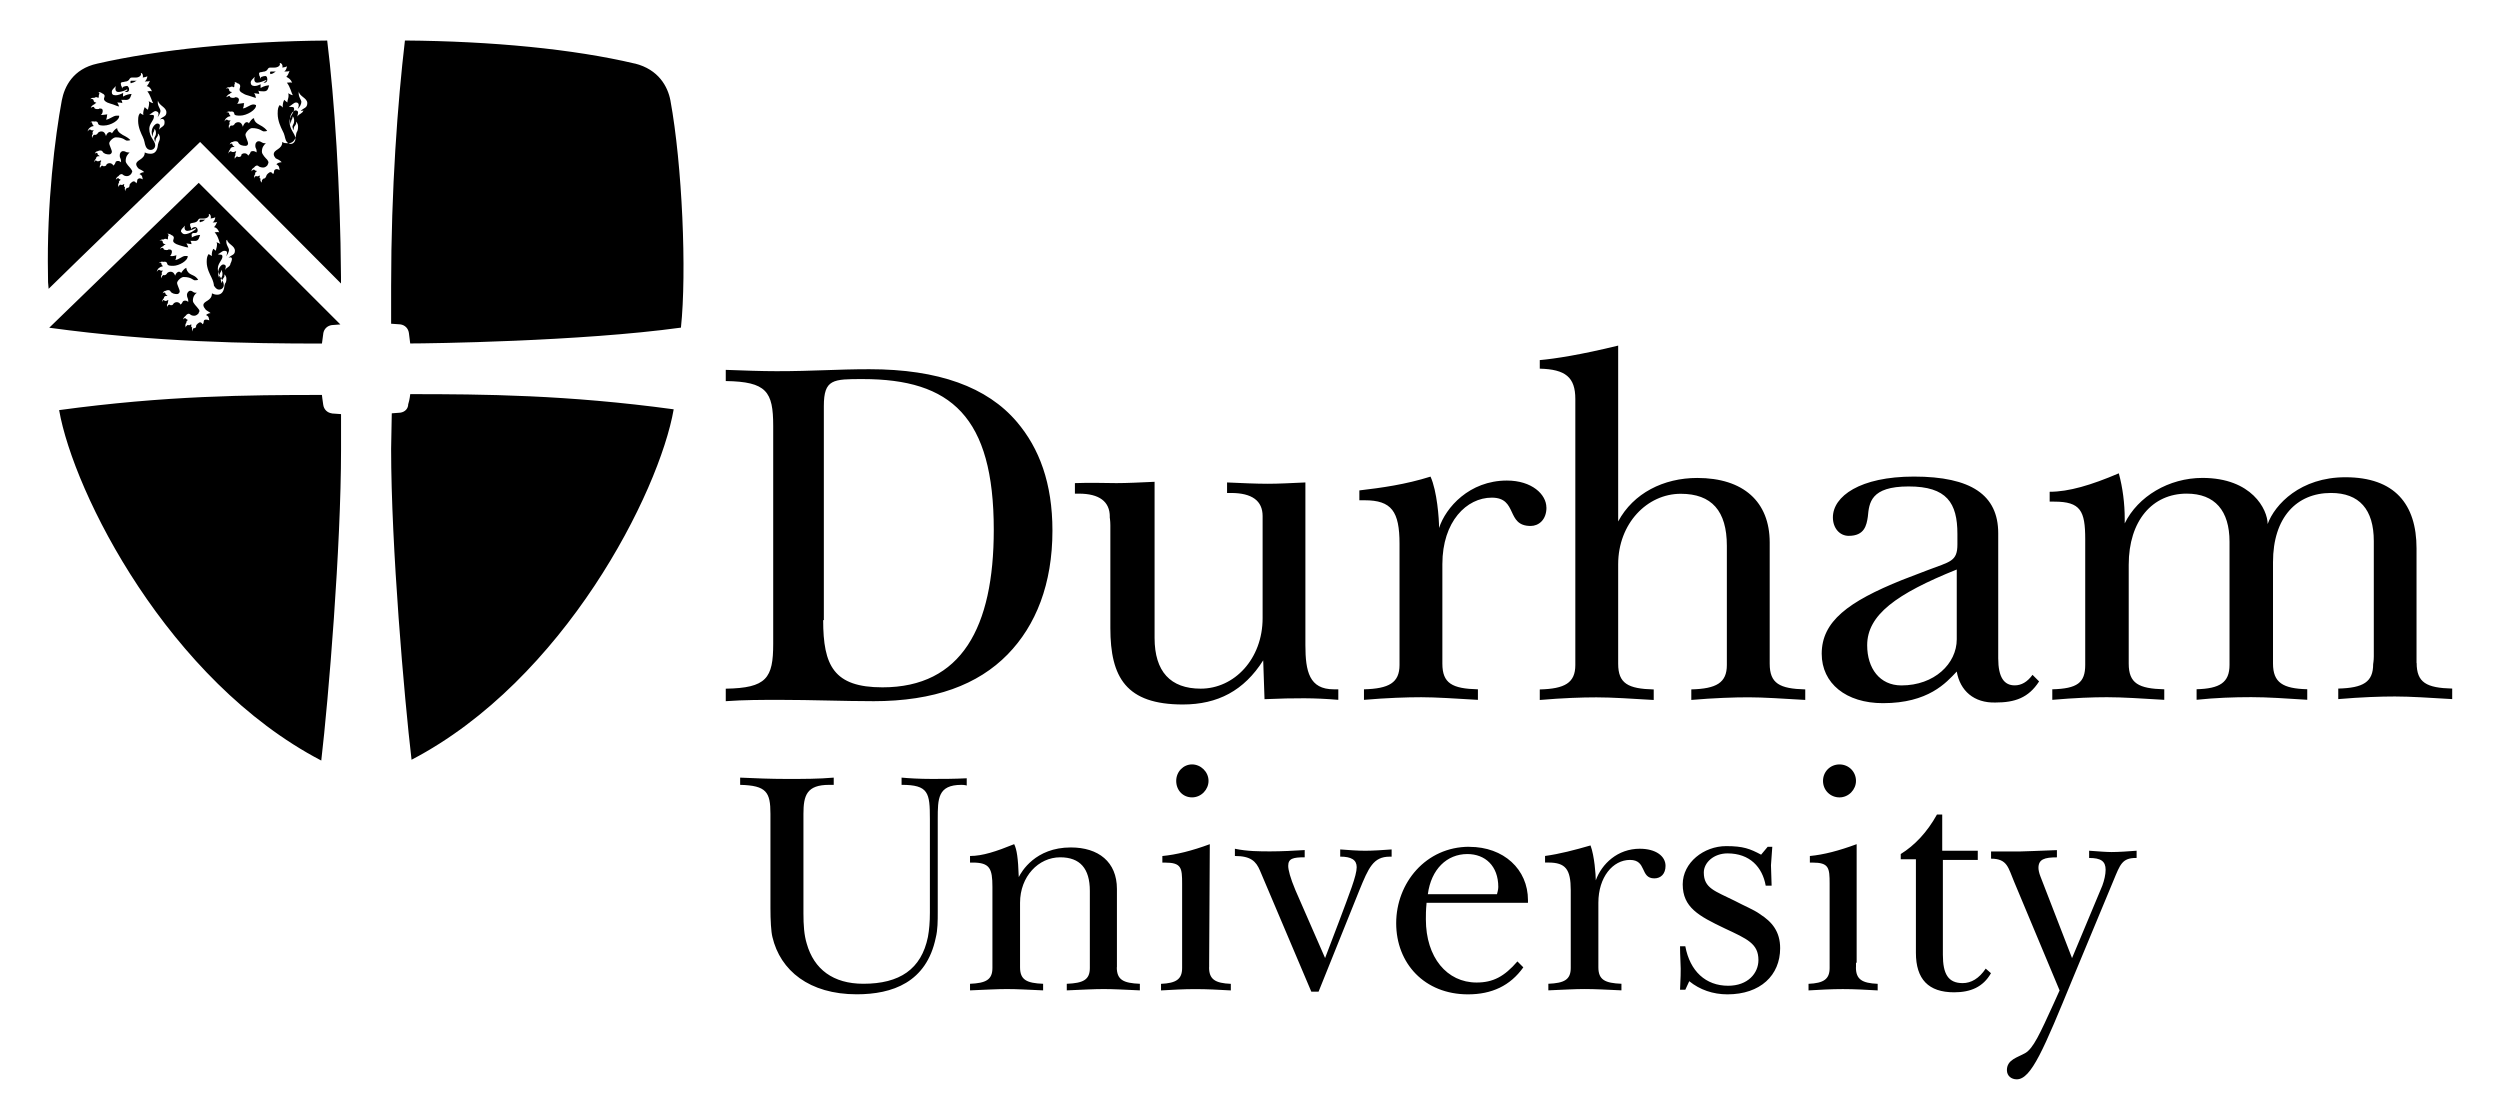 <?xml version="1.0" encoding="UTF-8"?>
<svg id="Layer_2" data-name="Layer 2" xmlns="http://www.w3.org/2000/svg" viewBox="0 0 1686.3 755.32">
  <defs>
    <style>
      .cls-1, .cls-2 {
        stroke-width: 0px;
      }

      .cls-2 {
        fill: none;
      }
    </style>
  </defs>
  <g id="graphic">
    <g>
      <path id="Layer_1-2" data-name="Layer 1-2" class="cls-1" d="m608.13,524.51v4.88c18.22,0,19.1,5.32,19.1,23.1v63.08c0,6.21-.44,11.56-1.33,16.44-4.44,21.77-19.1,31.56-43.53,31.56-20.43,0-33.33-9.79-38.21-27.09-1.77-5.77-2.22-12.45-2.22-20.43v-67.1c0-12.45,2.22-19.55,17.33-19.55h3.1v-4.88c-10.23.89-20.43.89-31.56.89s-21.32-.44-31.56-.89v4.88c17.77.44,20.43,4.88,20.43,19.55v63.52c0,8.43.44,16,1.33,19.55,5.32,22.65,24.87,38.65,56.87,38.65,23.98,0,47.08-7.98,53.32-38.21,1.33-5.32,1.33-11.12,1.33-17.77v-62.19c0-13.78,0-23.1,16-23.1,2.22,0,3.55.44,3.55.44v-4.88c-8.43.44-16.44.44-23.54.44-8.43,0-15.56-.44-20.43-.89h0ZM428.18,42.88c-41.31-9.79-96.41-15.11-155.05-15.56-4.88,41.76-9.31,99.96-9.31,165.73v25.31l6.21.44c3.1.44,5.32,2.66,5.77,5.77s.89,7.1.89,7.1c12.45,0,114.63-1.33,182.61-10.68,3.99-37.32.89-109.75-7.1-153.28-1.77-9.31-7.98-20.88-23.98-24.87l-.03.03Zm-204.38,235.94c-3.1-.44-5.32-2.66-5.77-5.77-.44-2.66-.89-6.65-.89-6.65h-.06s-.1,0-.06,0h-.32c-49.33,0-104.87.44-176.82,10.23,9.79,55.98,73.76,182.61,176.82,236.38,4.88-41.76,13.34-143.96,13.34-209.7v-23.98l-6.21-.44-.03-.06Zm365.23,194.15c41.31,0,70.65-11.12,90.64-31.56,19.1-19.55,30.22-47.55,30.22-83.51,0-32-8.87-55.54-23.98-73.31-19.99-23.54-52.88-35.55-99.51-35.55-22.21,0-37.32,1.33-62.64,1.33-10.23,0-21.77-.44-34.22-.89v7.54c27.53.44,32,7.1,32,30.22v147.07c0,23.1-4.44,29.78-32,30.22v8.43c12.45-.89,24.43-.89,36.43-.89,21.77,0,43.09.89,63.08.89h-.03Zm-33.33-54.65v-144.41c0-18.22,6.21-18.22,26.2-18.22,59.53,0,88.42,25.31,88.42,101.73,0,65.74-21.77,106.2-75.09,106.2-32.89,0-39.98-14.67-39.98-45.31h.44,0Zm1074.3,28.89v-77.3c0-29.78-14.67-48-48-48-30.22,0-47.55,18.22-52.43,31.56,0-9.79-10.68-31.11-43.97-31.11-22.65,0-43.53,12.45-52.43,30.67v-3.1c0-10.23-1.33-20.88-3.99-30.67-18.66,7.98-33.77,12.45-46.64,12.45v6.65h3.1c17.77,0,20.88,6.21,20.88,25.31v84.84c0,12.01-5.32,16-22.21,16.44v7.1c15.56-1.33,27.09-1.77,36.88-1.77,10.68,0,23.54.89,38.65,1.77v-7.1c-17.33-.44-23.98-3.99-23.98-17.33v-66.66c0-29.78,16-48,39.1-48,19.1,0,28.89,11.56,28.89,32.44v83.07c0,12.01-6.65,16-22.21,16.44v7.1c12.89-1.33,24.87-1.77,36.88-1.77,11.12,0,23.54.89,37.76,1.77v-7.1c-16.44-.44-23.1-4.44-23.1-17.33v-68.43c0-30.22,16-46.64,39.1-46.64,19.1,0,28.89,11.12,28.89,32.44v77.75c0,3.1-.44,4.88-.44,5.32,0,12.01-6.65,16-23.54,16.44v7.1c15.56-1.33,28.45-1.77,38.21-1.77,10.68,0,23.54.89,38.65,1.77v-7.1c-17.33-.44-23.98-3.99-23.98-17.33l-.06.06ZM218.03,225.05c.44-3.1,2.66-5.32,5.77-5.77l5.77-.44-95.52-95.52-100.84,97.74c71.54,9.79,134.62,10.68,183.95,10.68,0,0,.44-3.55.89-6.65v-.03Zm-93.3-72.87c-.44,1.33-.44,3.55,1.77,3.55,1.77,0,4.44-1.33,5.32-1.77l.44.44c-.44.44-4.44,3.55-7.54,3.55-1.77,0-2.22-1.33-2.66-1.77,0-1.77,1.33-2.22,2.66-3.99Zm29.34,21.77c1.77-.89,3.55-.44,1.33,3.99,0,1.77-2.66,2.66-3.1,3.55,0,0-.44.44-.44.89,0-.89.44-1.77.44-2.66s-.89-1.33-1.77-1.33c-.95,0-3.04,1.87-3.33,4.88.19.89.48,1.68.79,2.38.16-.95.44-1.65.73-1.93.44-.44.44-1.33.44-1.77.89,1.33.89,2.22.89,3.1,0,1.3-.6,2-.92,2.69.29.44.57.89.82,1.33.03-.16.1-.35.1-.48.44-.89,1.33-1.77,1.33-2.22v-1.33c.89.89,1.33,1.77,1.33,3.1,0,1.77-.44,2.66-.89,3.1,0,.44-.44.89-.44,1.77-.44,3.99-2.22,5.77-4.88,5.77-1.33,0-2.66-.44-3.55-.89,0,5.32-5.77,4.88-5.77,7.98,0,.89.89,2.22,1.33,2.66.44.89,2.66,1.77,3.55,2.66-.89,0-2.22.44-3.1,1.33,2.22.89,1.77,2.22,2.22,3.55-2.22-.89-3.1-.44-3.55,0-.44.89,0,1.77-.89,2.66-.44-.44-.89-1.33-1.77-1.33s-2.66,1.77-2.66,2.22c0,1.33-.44,1.77-1.77,1.77-.89.89-.44,1.33-.44,2.22-.44-.89-.89-1.33-.44-2.66-.89-.44-.89-1.33-.44-1.77l-.44-.44c-.44.44-.89.89-2.22.44-.44.44-1.33.89-1.33,1.77-.44-2.22,0-2.66.44-3.1,0-.44,0-1.33.89-1.77v-.44c-.44,0-.89-.44-1.33-.89-.89-.44-1.77.44-1.77.89,0-1.33,1.33-2.22,1.77-2.66.89-1.33,2.22-1.77,3.1-.89.44.44,1.33.89,2.66.89s2.22-.89,2.66-1.33.44-.44.44-.89c.44-.44.89-1.33-.44-2.66-.89-1.33-3.55-3.55-3.55-5.32,0-2.66,1.33-4.44,2.66-5.32h-.89c-1.77,0-1.77-1.33-3.55-1.33-1.33,0-2.22,1.77-2.22,2.66s.15,1.63.44,2.22c.44.89.44,1.77.44,2.66-.89-.89-2.22-1.33-3.55-.44-.44.89-.89,1.77-1.77,2.22,0-.89-2.22-2.66-4.44-.89-.44.44-.44,1.33-1.77,1.33-.89,0-.89-.44-1.33-.44-.89.44-1.33.89-1.33,1.77-.44-1.33,0-2.22.44-2.66,0-.44,0-1.33.44-1.77-.44-.44-.44,0-.44-.44-.89.89-2.22.89-2.66,0-.44,0-.89.44-1.33,1.33,0-.89.89-2.22,1.33-2.66,0-.89.89-1.77,2.22-1.33v-.44c-.44-.44-1.33-.44-1.33-1.77-.89-.44-1.33,0-1.77.44.44-1.33,1.33-1.77,2.22-1.77.44-.44,1.33-.44,1.77-.44s1.33.44,1.33.89c.89,1.33,2.66,1.77,4.44,1.77.89,0,1.77-.89,1.77-1.77,0-1.33-1.77-4.44-1.77-5.77s2.66-3.99,4.44-3.99c5.32,0,6.21,2.22,7.54,2.22,1.18,0,1.92-.15,2.22-.44-2.22-3.1-3.99-2.66-6.21-4.44-.89-.89-1.77-2.22-1.77-3.55-1.33.44-2.66,2.22-3.55,3.55,0-.44-.89-.89-1.33-.89-1.33,0-2.22,1.33-2.66,2.66-.44-1.33-1.33-2.66-3.1-2.66-.89,0-1.77.44-2.22.89-.44.89-1.33,1.77-2.66,1.33-.44.44-.89.44-1.33,2.22-.44-1.77,0-2.22.44-2.66-.44-1.33,0-1.77.44-2.22v-.44c-.89.44-1.77,0-2.22-.44-.89,0-.89.44-1.77,1.33.44-1.33.89-2.22,1.77-2.66.44-.44,1.33-.89,2.22-.89v-.44c-.44-.44-.89-.89-.89-1.77-.44-.89-1.33,0-1.77,0,.89-.89,2.22-1.33,3.1-.89,1.77-.44,2.66.44,2.66,1.33.44,1.33,2.22,1.33,3.99,1.33,3.99,0,10.23-3.55,9.79-6.65h-1.77c-1.77,0-4.44,2.66-6.65,2.66.89-.89.44-2.22.89-3.1-.89,0-2.22.89-4.44.44.89-.44,1.33-2.22,1.33-2.66,0-.89,0-1.77-2.22-1.77-.44.44-.89.44-1.33.44s-2.22,0-2.22-1.33c-.89-.44-1.33,0-2.22.44,0-.44,1.77-1.77,2.22-1.77.44-.89.89-.89,1.33-.89v-.44c-.89,0-1.77-.44-1.77-1.77-.44-.89-.89-.89-2.22-.44,1.77-1.33,2.22-.89,2.66-.89,1.33-.89,2.22-.44,2.66,0l.44-.44c0-.89,0-1.77.44-2.22,0-.89-.44-1.33-1.33-1.33,1.77,0,2.66.44,3.1.89,1.33.44,1.77,1.33,1.77,1.77,0,1.77-1.77,2.66,1.77,4.44.89.44,2.66.89,3.99,1.33s3.1.89,3.99.89c-.44-.89-.44-1.77-1.33-2.66,1.33,0,2.66.44,3.55.44-.44-1.33,0-1.33-.89-2.22h2.22c3.55.44,3.55-1.77,4.44-3.99-1.33,0-3.55.44-5.77,1.77.44-.44,0-1.33,0-1.77,0-.89.89-1.33,1.33-1.33h1.33c.89,0,1.77-.89,1.33-2.66-.44-.89-.89-1.33-1.77-1.33-.3,0-.74.15-1.33.44-.44,0-.89.89-.89,1.33,0-.44-.44-1.33-.44-1.33,0,0,0-.44-.44-.89v-.44c-.44-.89,0-1.77.89-1.77.44,0,1.77-.44,2.22-.44,1.33-.44,1.77-.89,2.22-1.77.44-.44.44-.89,1.77-.89h2.22c1.77,0,3.99-1.33,3.1-3.1,1.33,0,1.77,2.22,1.33,3.1.44,0,2.66-.44,3.1-.89,0,1.33-.89,3.1-1.77,3.55.89,0,2.66,0,3.1-.44-.44.89-1.33,3.1-2.22,3.55,1.77.44,2.66,1.33,3.55,3.55-1.33-.44-1.77,0-3.1,0,2.66,2.66,3.1,7.1,3.99,7.98-.44-.44-1.77-.89-2.66-1.33.89,2.22-.44,4.44-.44,5.77-.44-.44-1.33-.89-1.77-1.33-.44.89-1.33,2.66-.89,4.88-.89-.44-1.77-.89-2.22-1.33-.89,1.33-1.33,2.22-1.33,5.32,0,4.44,2.22,8.43,3.1,10.23,1.33,2.66,1.77,4.88,1.77,5.77.89,1.33,1.77,2.66,3.55,2.66s3.1-1.33,3.1-3.1c0-1.14-.44-2.12-1.01-3.07-.13.48-.35,1.08-.35,1.74-.44-.44-.44-.89-.44-1.33-.38-.73-.29-1.27-.03-1.74-.41-.63-.79-1.33-1.14-2.09-.1.48-.16,1.01-.16,1.62-.63-1.49-.76-2.82-.67-3.99-.13-.67-.22-1.39-.22-2.22,0-3.55,3.1-5.77,3.1-7.98s-1.77-.89-3.1-1.77c1.77-.44,2.66-2.22,4.44-2.22,1.33,0,1.77.44,1.77,1.33s-.44,2.22-.89,2.66c1.33-1.33,2.22-3.55,2.22-4.44,0-1.77-2.22-3.55-1.77-6.65.44-.44.44,0,.44-.44.44,3.1,5.32,3.99,5.32,7.54,0,3.1-2.66,2.66-4.44,4.88l.03-.03Zm121.28,98.63c0,3.1-2.22,5.32-5.32,5.77l-5.77.44-.44,23.98c0,65.74,8.87,167.95,13.78,209.7,103.06-53.76,167.06-180.4,176.82-236.38-71.98-9.79-128.41-10.23-177.7-10.23,0,0-.44,3.99-1.33,6.65l-.03.06Zm518.03,254.15c0,6.21,4.44,11.12,10.68,11.12s11.12-5.32,11.12-11.12c0-6.21-5.32-11.12-11.12-11.12s-10.68,4.88-10.68,11.12Zm-44.86-178.18c0,.44.44,2.66.44,5.77v69.32c0,33.33,10.68,51.55,48.89,51.55,23.54,0,41.31-9.35,54.21-29.78l.89,26.2c21.32-.89,33.77-.89,49.77.44v-7.1h-3.1c-16.44,0-19.1-12.01-19.1-29.78v-109.75c-9.79.44-18.22.89-25.31.89-7.98,0-17.33-.44-27.53-.89v7.1h2.66c14.23,0,21.32,5.32,21.32,15.56v68.88c0,27.53-19.1,47.55-41.76,47.55-20.43,0-31.11-11.56-31.11-34.22v-105.31c-9.79.44-18.66.89-25.76.89-7.98,0-16.89-.44-27.98,0v7.1h2.66c13.78,0,20.88,5.32,20.88,15.56l-.06.03ZM184.7,49.12c.89-.44.89-.89,1.77-.89h-3.99c-.44.44-.44,1.33,0,1.77.44,0,1.77-.44,2.22-.89Zm-96.41,7.1c.44-.44,1.77-.44,2.22-.89.44,0,.44-.44,1.77-.89h-3.99c-.44.44-.44,1.33,0,1.77Zm46.64,93.75c.44-.44,1.77-.44,2.22-.89.3-.3.74-.59,1.33-.89h-3.55c-.44.44-.44,1.33,0,1.77Zm1184.94,303.01c2.22,12.89,11.56,21.32,26.2,20.88,12.89,0,22.21-3.1,29.34-14.23l-4.44-4.44c-3.55,4.88-7.54,7.1-12.01,7.1-7.1,0-11.12-5.32-11.12-18.22v-84.4c0-25.76-18.22-38.21-56.87-38.21-36.43,0-54.65,13.34-54.65,27.53,0,7.1,4.44,12.45,10.68,12.45,10.68,0,12.01-7.1,12.89-12.89.89-9.35,1.77-20.43,27.53-20.43s32.89,11.12,32.89,32v7.1c0,11.56-4.88,11.56-19.99,17.33l-17.33,6.65c-36.43,14.67-54.21,27.98-54.21,49.77,0,19.99,16.44,33.33,41.31,33.33,30.67,0,42.64-13.78,49.77-21.32h0Zm-37.32,9.35c-14.67,0-23.1-11.56-23.1-27.09,0-20.43,19.55-34.66,60.42-51.1v47.08c0,16.44-15.11,31.11-37.32,31.11ZM230.01,191.28v-4.44c-.44-61.75-4.44-119.95-9.31-159.49-58.64.44-114.18,6.21-155.05,15.56-16.44,3.55-22.21,15.56-23.98,24.87-4.44,23.98-10.23,69.32-9.31,117.73,0,5.32,0,4.44.44,9.31,9.79-9.79,102.17-99.07,102.17-99.07l95.08,95.52h-.03Zm-76.86-111.96c.44-.44,1.33-.89,2.22-.89v-.44c-.44-.44-.89-.89-.89-1.77-.89-.89-1.77-.44-2.22,0,.89-.89,2.22-1.33,3.1-.89,1.77-.44,2.66.44,2.66,1.33,0,1.33,2.22,1.33,3.99,1.33,4.44,0,11.12-3.99,10.68-7.1-.59-.3-1.18-.44-1.77-.44-2.22,0-4.88,2.66-7.1,2.66.89-1.33.44-2.66.89-3.55-1.33,0-2.66.44-4.88.44.89-.44,1.33-2.22,1.33-2.66s0-1.77-2.66-1.77c0,.44-.89.44-1.33.44s-2.22,0-2.22-1.33c-.89,0-1.33.44-2.22.89,0-.89,1.77-2.22,2.22-2.22.44-.44.89-.89,1.33-.89v-.44c-.89,0-1.77-.44-1.77-1.77-.44-.89-.89-.89-2.22-.44,1.33-1.33,2.22-.89,2.66-.89,1.33-.89,2.22-.44,2.66,0l.44-.44c0-.89,0-1.77.44-2.22,0-.89-.44-1.33-1.33-1.33,1.77.44,2.66.89,3.1,1.33.89,0,1.77.89,1.77,1.77,0,1.77-1.77,3.1,1.77,4.88,1.33.89,2.66,1.33,4.44,1.77s3.55,1.33,4.44,1.33c-.44-1.33-.44-2.22-1.33-3.1,1.33,0,2.66.44,3.55.44-.44-1.33,0-1.33-.89-2.22.89.44,2.22.44,2.66.44,3.99.44,3.99-1.33,4.88-3.99-1.33,0-3.55.44-5.77,1.77v-2.22s.03-.19.06-.29c-1.27.63-2.69,1.17-4.06,1.17-1.77,0-2.66-.89-2.66-2.22,0-1.77,1.33-2.22,2.66-3.99-.44,1.77-.44,3.99,1.77,3.99,1.77,0,4.88-1.33,5.77-1.77l.44.44c-.19,0-1.01.6-2.12,1.33h.79c1.33,0,2.22-1.33,1.77-3.1,0-.89-.89-1.77-1.77-1.33-.59,0-1.18.15-1.77.44-.44,0-.89.44-.89,1.33,0,0-.44-.89-.44-1.33,0,0,0-.44-.44-.89v-.44c-.44-.89,0-1.77.89-1.77s1.77-.44,2.66-.44c1.33-.44,1.77-.89,2.22-1.77.44-.44.44-.89,1.77-.89h2.66c2.22,0,4.44-1.33,3.55-3.1,1.77,0,2.22,2.22,1.77,3.1.44,0,2.66-.44,3.1-.89,0,1.33-.89,3.1-1.77,3.55,1.33,0,3.1,0,3.55-.44-.44,1.33-1.33,3.55-2.22,3.99,1.77.89,3.1,1.77,3.99,3.99-1.33-.44-2.22,0-3.55,0,2.22,2.66,3.1,7.1,3.99,8.43-.89,0-2.22-.89-3.1-1.33.89,2.66-.89,4.88-.44,6.21-.89-.44-1.77-1.33-2.22-1.77-.44.89-1.33,2.66-.89,5.32-.44-.89-1.77-1.33-2.22-1.77-.89,1.33-1.33,2.22-1.33,5.77,0,4.88,2.22,9.35,3.1,11.12,1.77,3.1,1.77,5.32,2.22,6.21.29,1.17,1.01,2.12,1.96,2.66,2.03-.06,3.77-1.2,4.66-3.58-.35-3.26-3.93-5.58-3.93-11.06,0-.7.13-1.27.25-1.84.1-2.53,1.39-4.34,2.53-5.16.19-.48.32-.92.32-1.43,0-2.22-2.22-.89-3.55-1.77,1.77-.44,3.1-2.66,4.88-2.66,1.33,0,1.77.89,1.77,1.77s-.44,2.22-.89,2.66c1.77-1.33,2.66-3.55,2.66-4.88s-2.22-3.55-1.77-6.65v-.44c.44,3.55,5.77,4.44,5.77,7.98s-2.66,3.1-4.44,5.32c.6-.16,1.24-.25,1.74-.32v-.13c1.46,0,.98,0,0,.13-.16,1.68-3.1,2.57-3.52,3.42,0,0-.44.44-.44.89,0-1.33.44-2.22.44-3.1s-.89-1.33-1.77-1.33c-.29,0-.73.19-1.2.54-.6,1.55-1.96,3.01-2.53,5.16-.03,1.08.13,2.28.63,3.61,0-1.77.44-3.1.89-3.55,0-.44.44-1.33.44-1.77.89,1.33.89,2.22.89,3.1,0,2.66-1.77,3.1-.89,4.88,0,.44,0,.89.44,1.33,0-.89.44-1.77.44-2.22.44-.44,1.33-1.77,1.33-2.22v-1.33c.89,1.33,1.33,1.77,1.33,3.55s-.44,3.1-.89,3.55c0,.44-.44.89-.44,1.77-.1.82-.29,1.55-.51,2.19,0,.16.06.32.06.48,0,1.77-1.33,3.55-3.1,3.55-.6,0-1.11-.19-1.58-.48h-.19c-1.77,0-3.1,0-3.99-.89,0,5.32-5.77,4.88-5.77,8.43,0,.89.89,2.22,1.33,2.66.89.44,3.1,1.33,3.99,2.66-1.33,0-2.66.44-3.55,1.33,2.22,1.33,1.77,2.22,2.22,3.99-2.22-1.33-3.1-.44-3.55,0-.44.89,0,1.77-.89,2.66-.44-.44-.89-1.33-1.77-1.33s-2.66,1.77-2.66,2.22c-.44,1.33-.89,2.22-2.22,2.22-1.33,1.33-.89,1.77-.89,2.66-.89-.89-1.33-1.33-.89-2.66-.89-.44-.89-.89-.44-1.77l-.44-.44c-.44.44-.89.89-2.22.44-.44,0-1.33.89-1.33,1.77,0-2.22.44-2.66.89-3.1-.44-.44,0-1.33.89-1.77v-.44c-.89,0-1.33-.44-1.77-.89-.44,0-1.77.89-1.77,1.33,0-1.33.89-2.22,1.77-2.66.89-1.33,2.22-1.77,3.1-.89.44.44,1.77.89,3.1.89s2.22-.89,2.66-1.33c.3-.3.44-.59.44-.89.44-.89.89-1.33-.44-3.1-.89-.89-3.55-3.55-3.55-5.32,0-3.1,1.33-4.44,2.66-5.77h-.89c-1.77,0-2.22-1.33-3.99-1.33-1.33,0-2.22,1.33-2.22,2.66s0,1.33.44,2.22.44,1.33.44,2.66c-1.33-.89-2.66-1.33-3.99-.44-.44,1.33-.89,1.77-1.77,2.66,0-.89-2.22-2.66-4.44-.89,0,.89-.44,1.77-1.77,1.77-.89,0-.89-.44-1.33-.44-.44.44-1.33.89-1.33,1.77-.44-1.33,0-2.22.44-2.66-.44-.44,0-1.77.44-2.22-.44-.44-.44,0-.44-.44-.89.89-2.66.89-3.1,0-.89.44-1.33.44-1.77,1.77,0-1.33.89-2.66,1.33-3.1,0-.89,1.33-1.77,2.66-1.33v-.44s-1.33-.44-1.33-1.77c-.44-.44-1.33,0-1.77.44.44-1.33,1.33-1.77,2.22-1.77.44-.44,1.33-.44,1.77-.44.89,0,1.77.44,1.77.89.89,1.77,3.1,2.22,4.88,2.22.89,0,1.77-.44,1.77-1.77,0-.89-1.77-4.44-1.77-5.77s2.66-4.44,4.44-4.44c5.32,0,6.65,2.22,7.98,2.22,1.18,0,1.92-.15,2.22-.44-2.66-3.1-3.99-3.1-6.65-4.88-1.33-.89-2.22-2.22-2.22-3.55-1.33,0-2.66,2.22-3.55,3.55,0-.44-.44-.89-1.33-.89-1.33,0-2.22,1.77-2.66,3.1-.44-1.77-1.33-3.1-3.1-3.1-.89,0-1.77.44-2.22.89-.44.89-1.33,1.77-2.66,1.33-.44.44-.89.44-1.33,2.22-.44-2.22,0-2.66.44-3.1-.44-1.33,0-1.77.44-2.22v-.44c-.89.44-1.77,0-2.22-.44-.59,0-1.18.44-1.77,1.33.44-1.33.89-2.22,1.77-2.66h-.06Zm-45.31,1.33c1.77-.89,3.55-.44,3.1,2.66,0,1.77-2.66,2.66-3.1,3.55,0,0-.44.44-.44.89,0-1.33.44-2.22.44-3.1s-.89-1.33-1.77-1.33c-1.33,0-5.32,3.55-3.1,8.87,0-1.77.44-3.1.89-3.55,0-.44.44-1.33.44-1.77.89,1.33.89,2.22.89,3.1,0,2.22-1.77,2.66-.89,4.44,0,.44,0,.89.44,1.33,0-.89.44-1.77.44-2.22.44-.89,1.33-1.77,1.33-2.22v-1.33c.89.89,1.33,1.77,1.33,3.1,0,1.77-.89,2.66-.89,3.1s-.44.89-.44,1.77c-.44,3.99-2.22,5.77-4.88,5.77-1.77,0-3.1-.44-3.99-.89,0,4.88-5.77,4.88-5.77,7.98,0,.89.89,2.22,1.33,2.66.89.89,3.1,1.33,3.99,2.66-.89,0-2.22.44-3.1,1.33,2.22.89,1.77,2.22,2.22,3.55-2.22-1.33-3.1-.44-3.55,0-.44.89,0,1.77-.89,2.66-.44-.89-.89-1.33-1.77-1.33s-2.66,1.77-2.66,2.22c0,1.33-.44,2.22-1.77,2.22-1.33.89-.89,1.33-.89,2.22-.44-.89-.89-1.33-.44-2.66-.89-.44-.89-1.33-.44-1.77l-.44-.44c-.44.44-.89.89-2.22.44-.44,0-1.33.89-1.33,1.77-.44-2.22,0-2.66.44-3.1-.44-.44,0-1.33.89-1.77v-.44c-.44,0-1.33-.44-1.33-.89-.89,0-1.77.89-1.77,1.33,0-1.33.89-2.22,1.77-2.66.89-1.33,2.22-1.77,3.1-.89.44.44,1.33.89,2.66.89s2.22-.89,2.66-1.33c.3-.3.44-.59.44-.89.44-.44.89-.89-.44-2.66-.89-1.33-3.55-3.55-3.55-5.32,0-3.1,1.33-4.44,2.66-5.77h-.89c-1.77,0-1.77-.89-3.55-.89-1.33,0-2.22,1.33-2.22,2.66s0,1.33.44,2.22.44,1.77.44,2.66c-.89-.89-2.22-1.33-3.55-.44-.44,1.33-.89,2.22-1.77,2.66,0-.89-2.22-2.66-4.44-.89,0,.44-.44,1.33-1.77,1.33-.89,0-.89-.44-1.33-.44-.44.44-1.33.89-1.33,1.77-.44-1.33,0-2.22.44-2.66-.44-.89,0-1.77.44-2.22l-.44-.44c-1.33.89-2.66.89-3.1,0-.44,0-.89.44-1.33,1.33,0-.89.89-2.22,1.33-2.66,0-.89.89-1.77,2.22-1.33v-.44c-.44-.44-1.33-.44-1.33-1.77-.44-.44-1.33,0-1.77.44.44-1.33,1.33-1.77,2.22-1.77.44-.44,1.33-.44,1.77-.44s1.33.44,1.33.89c.89,1.33,2.66,1.77,4.44,1.77.89,0,1.77-.89,1.77-1.77,0-1.33-1.77-4.44-1.77-5.77s2.66-3.99,4.44-3.99c5.32,0,6.21,2.22,7.54,2.22,1.18,0,1.92-.15,2.22-.44-2.66-2.66-4.44-2.66-6.65-4.44-1.33-.89-2.22-2.22-2.22-3.55-1.33.44-2.66,2.22-3.55,3.55,0-.44-.89-.89-1.33-.89-1.33,0-2.22,1.33-2.66,2.66-.44-1.77-1.33-3.1-3.1-3.1-.89,0-1.77.44-2.22.89-.44.89-1.33,1.77-2.66,1.33-.44.44-.89.44-1.33,2.22-.44-1.77,0-2.22.44-2.66-.44-1.33,0-1.77.44-2.22v-.44c-.89.44-1.77,0-2.22-.44-.89,0-.89.44-1.77,1.33.44-1.33.89-2.22,1.77-2.66.44-.44,1.33-.89,2.22-.89v-.44c-.44-.44-.89-.89-.89-1.77-.44-.89-1.33-.44-1.77,0,.89-.89,2.22-1.33,3.1-.89,1.77-.44,2.66.44,2.66,1.33.44,1.33,2.22,1.33,3.99,1.33,4.44,0,10.68-3.55,10.23-6.65h-1.77c-2.22,0-4.88,2.66-7.1,2.66.89-1.33.44-2.66.89-3.55-.89,0-2.22.44-4.44.44.89-.44,1.33-1.77,1.33-2.66s0-1.77-2.22-1.77c0,.44-.89.44-1.33.44s-2.22,0-2.22-1.33c-.89-.44-1.33,0-2.22.44,0-.89,1.77-2.22,2.22-2.22.44-.44.89-.89,1.33-.89v-.44c-.89,0-1.77-.44-1.77-1.77-.44-.44-.89-.89-2.22-.44,1.33-1.33,2.22-.89,2.66-.89,1.33-.89,2.22-.44,2.66,0l.44-.44c0-.89,0-1.77.44-2.22,0-.89-.44-1.33-1.33-1.33,1.77,0,2.66.44,3.1.89,1.33.44,1.77,1.33,1.77,1.77,0,1.33-1.77,2.66,1.77,4.44.89.44,2.66.89,3.99,1.33s3.1,1.33,3.99,1.33c-.44-.89-.44-1.77-1.33-2.66,1.33,0,2.66,0,3.55.44-.44-1.33,0-1.33-.89-2.22h2.22c3.99.44,3.99-1.77,4.88-3.99-1.33,0-3.55.44-5.77,1.77v-1.77c0-.32.06-.54.13-.73-1.55.82-3.45,1.62-5.04,1.62-2.22,0-2.66-.89-2.66-2.22,0-1.77,1.33-2.22,2.66-3.99-.44,1.77-.44,3.99,1.77,3.99s5.32-1.33,5.77-1.77l.44.44c-.16.16-.92.73-1.93,1.33h1.49c.89,0,1.77-.89,1.33-2.66-.44-.89-.89-1.77-1.77-1.33-.59,0-1.18.15-1.77.44-.44,0-.89.44-.89,1.33,0-.44-.44-.89-.44-1.33,0,0,0-.44-.44-.89v-.44c-.44-.89,0-1.77.89-1.77s1.77-.44,2.66-.44c1.33-.44,1.77-.89,2.22-1.77.44-.44.44-.89,1.77-.89h2.66c1.77,0,3.99-1.33,3.1-3.1,1.33,0,1.77,2.22,1.33,3.1.44,0,2.66-.44,3.1-.89,0,1.33-.89,3.1-1.77,3.55,1.33,0,3.1,0,3.55-.44-.44.89-1.33,3.1-2.22,3.55,1.77.44,2.66,1.33,3.55,3.55-1.33-.44-1.77,0-3.1,0,2.22,2.66,3.1,7.1,3.99,7.98-.89,0-2.22-.89-3.1-1.33.89,2.22-.44,4.44-.44,5.77-.89-.44-1.77-1.33-2.22-1.77-.44,1.33-1.33,3.1-.89,5.32-.89-.44-1.77-.89-2.22-1.33-.89,1.33-1.33,1.77-1.33,5.32,0,4.44,2.22,8.87,3.1,10.68,1.33,2.66,1.33,4.88,1.77,5.77.44,1.77,1.77,3.1,3.55,3.1s3.1-1.33,3.1-3.1c0-3.1-3.99-5.32-3.99-11.12,0-3.55,3.1-5.77,3.1-7.98.44-2.22-1.77-.89-3.1-1.77,1.77-.44,2.66-2.22,4.44-2.22,1.33.44,1.77.89,1.77,1.77s-.44,2.22-.89,2.66c1.33-1.33,2.22-3.55,2.22-4.44,0-1.77-2.22-3.55-1.77-6.65v-.44c.89,3.55,5.77,4.44,5.77,7.98,0,3.1-2.66,2.66-4.44,4.88Zm645.55,571.83v-52.88c0-18.22-12.45-27.98-31.11-27.98-23.98,0-33.33,16.44-35.1,19.99-.44-12.89-1.33-18.66-3.1-22.21-12.01,4.88-21.32,7.98-29.78,7.98v4.44h1.77c11.56,0,13.34,3.99,13.34,16.44v54.65c0,7.98-4.44,10.23-15.11,10.68v4.44c10.23-.44,18.66-.89,24.87-.89,6.65,0,14.67.44,24.43.89v-4.44c-11.12-.44-15.56-2.66-15.56-11.12v-43.53c0-17.77,12.45-30.67,27.09-30.67,13.34,0,19.99,7.54,19.99,22.65v51.99c0,7.98-4.44,10.23-15.56,10.68v4.44c10.23-.44,18.66-.89,24.87-.89,6.65,0,14.67.44,24.43.89v-4.44c-11.12-.44-15.56-2.66-15.56-11.12h.09Zm498.52,0v-3.1h.44v-79.97c-12.01,4.44-22.21,7.1-31.56,7.98v4.44h1.77c11.12,0,11.56,3.55,11.56,14.23v56.87c0,7.54-3.99,10.23-14.23,10.68v4.44c7.54-.44,15.56-.89,23.1-.89,7.98,0,15.56.44,23.54.89v-4.44c-10.68-.44-14.67-3.1-14.67-11.12h.03Zm-145.74-80c-15.11,0-25.76,10.23-29.78,21.32,0-3.55-.89-16.44-3.55-23.54-10.68,3.1-20.88,5.77-30.67,7.1v4.44h2.22c11.56,0,15.11,4.44,15.11,18.66v52.43c0,7.98-4.44,10.23-15.11,10.68v4.44c10.23-.44,18.22-.89,24.43-.89,7.1,0,15.11.44,24.87.89v-4.44c-11.12-.44-15.56-2.66-15.56-11.12v-43.53c0-17.33,9.79-28.89,21.32-28.89s6.65,12.45,16.44,12.45c4.44,0,7.54-3.1,7.54-8.43,0-6.65-6.65-11.56-17.33-11.56h.06Zm80.85,44.01c-4.44-3.1-10.23-5.32-16.89-8.87-13.34-6.65-20.88-8.43-20.88-19.1,0-6.65,6.65-12.89,16-12.89,15.11,0,23.54,9.31,25.76,21.77h3.99l-.44-13.78.89-12.45h-3.1l-4.44,5.32c-7.54-3.99-12.01-5.77-23.54-5.77-15.11,0-29.34,11.12-29.34,25.76,0,15.56,10.68,21.32,28.42,29.78,15.11,7.1,22.65,10.23,22.65,21.32,0,8.87-7.1,17.33-20.43,17.33-15.11,0-25.76-9.79-28.89-26.64h-3.55c0,6.65.44,11.56.44,15.11,0,1.77,0,6.21-.44,14.23h3.55l2.66-5.77c7.1,5.77,16,8.87,25.76,8.87,22.21,0,35.55-12.89,35.55-31.11,0-11.12-5.32-17.77-13.78-23.1h.06Zm136.83,46.64c-9.79,0-13.34-6.21-13.34-19.1v-63.97h23.54v-6.21h-23.98v-24.43h-3.55c-6.65,12.01-15.11,20.88-24.43,26.64v3.55h10.23v63.08c0,17.77,8.43,26.64,25.76,26.64,11.12,0,19.55-3.55,24.87-12.89l-3.55-3.1c-4.44,6.65-9.79,9.79-15.56,9.79h0Zm-71.95-136.39c0-6.21-4.88-11.12-11.12-11.12s-11.12,4.88-11.12,11.12,4.88,11.12,11.12,11.12,11.12-5.32,11.12-11.12Zm-58.2-79.08v-81.74c0-27.53-17.77-43.53-48.89-43.53-22.65,0-43.09,10.23-53.32,29.34h0v-118.62c-25.31,6.21-42.64,8.87-52.88,9.79v5.77c17.33.44,23.98,5.77,23.98,20.43v179.51c0,12.01-7.1,16-23.98,16.44v7.1c15.56-1.33,28.45-1.77,38.21-1.77,10.68,0,23.54.89,38.65,1.77v-7.1c-17.33-.44-23.98-3.99-23.98-17.33v-67.1c0-27.53,19.55-47.55,42.2-47.55,20.88,0,31.11,11.56,31.11,35.1v80.41c0,12.01-7.1,16-23.98,16.44v7.1c15.56-1.33,28.89-1.77,38.65-1.77s23.1.89,38.21,1.77v-7.1c-17.33-.44-23.98-3.99-23.98-17.33v-.03Zm-289.7,125.27v4.88c7.54,0,11.12,2.22,11.12,7.1,0,5.77-4.88,17.77-12.01,36.88l-9.31,24.43-19.99-45.75c-3.55-8.43-4.88-13.78-4.88-16.44,0-4.88,3.1-5.77,11.12-5.77v-4.88c-6.65.44-16,.89-23.1.89s-15.56,0-23.98-1.77v4.88c10.68,0,14.23,3.55,16.89,9.79l34.66,81.74h4.88l27.53-68.43c6.21-15.11,9.35-22.65,20.43-22.65h1.33v-4.88c-5.32.44-13.34.89-17.77.89-4.88,0-11.56-.44-16.89-.89h-.03Zm87.09-1.77c-29.34,0-49.33,24.43-49.33,51.55s19.1,48,48.44,48c16,0,28.45-5.77,37.32-18.22l-3.99-3.99c-8.87,10.23-16.44,14.23-27.53,14.23-19.99,0-34.22-16.89-34.22-42.64,0-2.66,0-6.21.44-10.68v-.44h68.43v-1.77c0-20.88-16.44-35.99-39.54-35.99l-.03-.03Zm18.66,32h-46.64c2.22-16.89,12.89-27.09,26.64-27.09,12.01,0,20.88,7.98,20.88,22.21,0,.44,0,1.77-.89,4.88h0Zm-194.15,49.33v-3.1l.44-79.97c-12.01,4.44-22.65,7.1-32,7.98v4.44h1.77c11.12,0,11.56,3.55,11.56,14.23v56.87c0,7.54-3.99,10.23-14.23,10.68v4.44c7.54-.44,15.56-.89,23.1-.89,7.98,0,16,.44,23.98.89v-4.44c-10.68-.44-14.67-3.1-14.67-11.12h.03Zm227.48-310.13c0-8.87-9.79-18.22-26.64-18.22-25.31,0-41.31,18.22-45.75,32,0-6.21-1.33-24.87-5.77-34.66-16.89,5.32-32.89,7.54-48,9.31v6.65h3.55c18.22,0,23.54,7.54,23.54,29.34v81.74c0,12.01-7.1,16-23.98,16.44v7.1c15.56-1.33,28.89-1.77,38.65-1.77s23.1.89,38.21,1.77v-7.1c-17.33-.44-23.98-3.99-23.98-17.33v-67.1c0-28.89,16.44-44.86,33.33-44.86,17.77,0,9.35,19.1,26.2,19.1,5.32,0,10.68-3.99,10.68-12.45l-.03.03Zm366.09,231.47v4.88c7.98,0,11.12,2.22,11.12,7.98,0,3.1-.89,7.1-2.22,10.68l-20.43,48.89-21.32-55.09c-.89-2.22-1.33-4.44-1.33-5.77,0-5.77,3.99-7.1,12.45-7.1v-4.88c-12.89.44-21.32.89-24.43.89h-19.99v4.88c11.12,0,11.56,6.21,15.56,15.56l30.67,73.31-3.99,8.87c-9.31,20.43-13.78,30.22-19.1,33.33-5.32,3.1-12.45,4.44-12.45,11.56,0,3.99,3.1,6.21,6.65,6.21,9.79,0,18.22-20.43,37.76-67.99l27.53-66.22c4.44-10.68,5.77-15.11,15.11-15.11h.44v-4.88c-5.32.44-12.45.89-16.89.89-3.55,0-8.87-.44-15.11-.89h-.03Z"/>
      <rect class="cls-2" width="1686.3" height="755.32"/>
    </g>
  </g>
</svg>